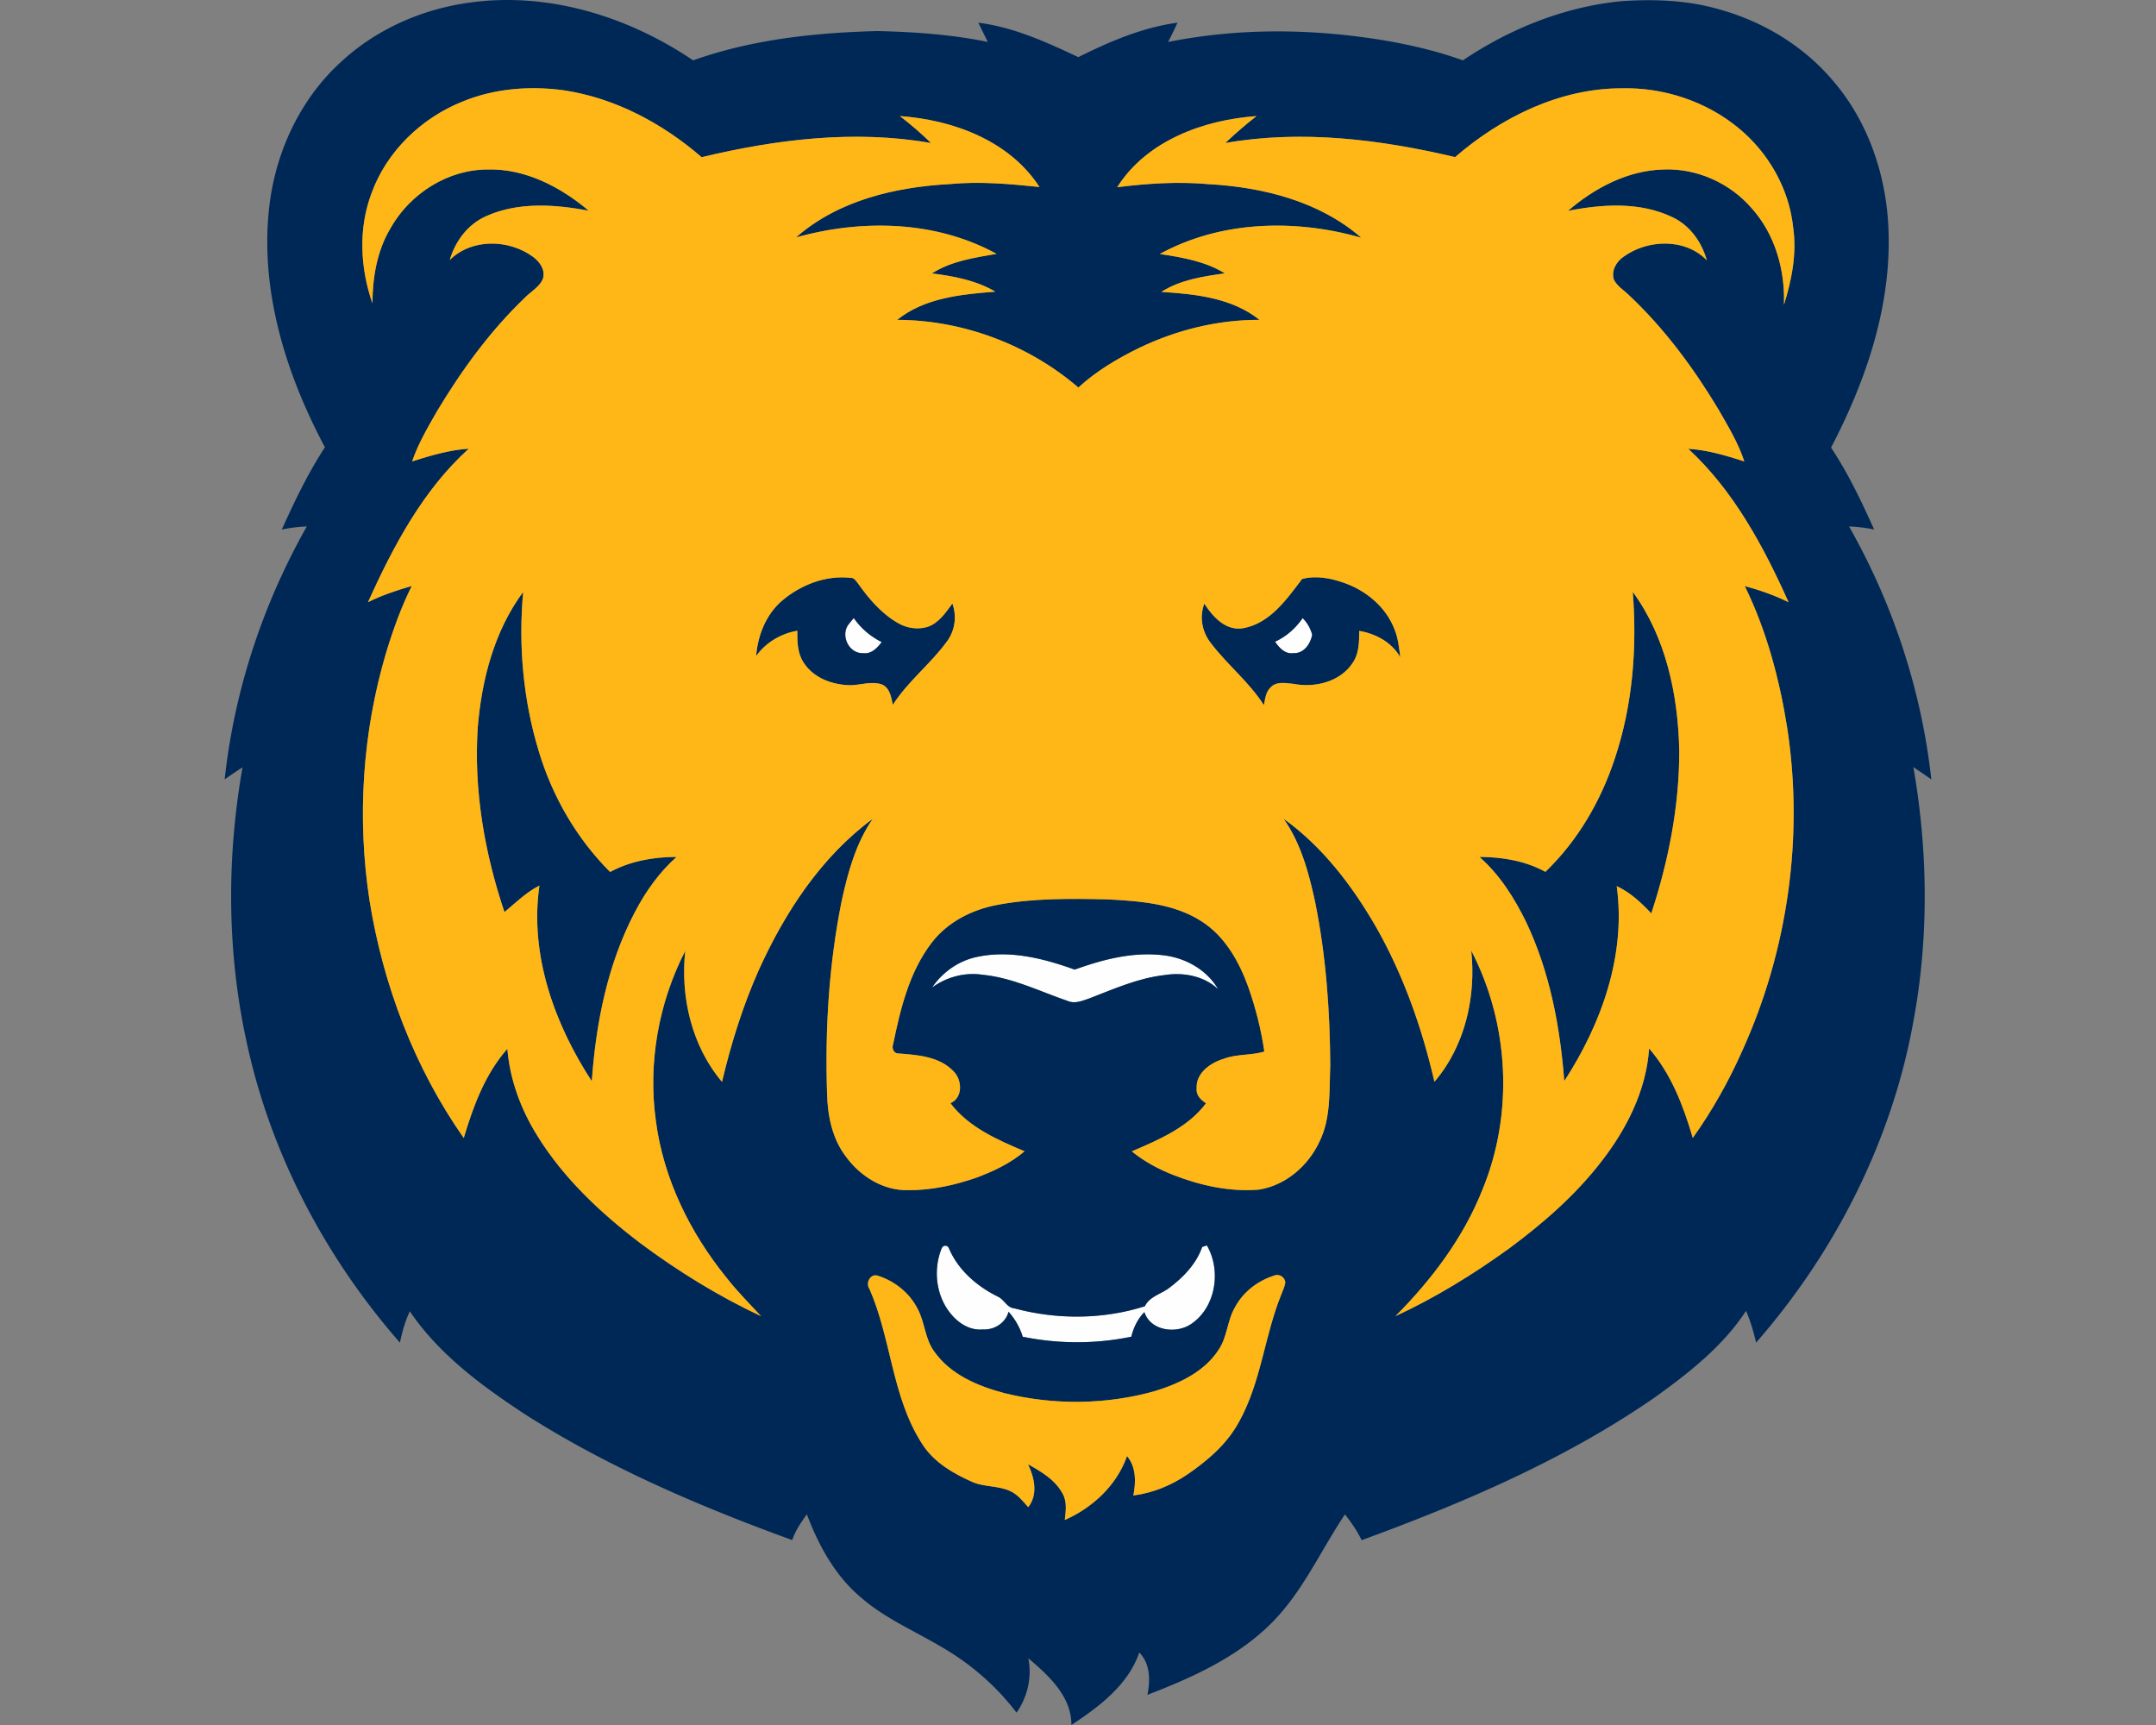 <svg xmlns="http://www.w3.org/2000/svg" xml:space="preserve" width="2000" height="1600"
     style="shape-rendering:geometricPrecision;text-rendering:geometricPrecision;image-rendering:optimizeQuality;fill-rule:evenodd;clip-rule:evenodd"><rect width="100%" height="100%" fill="#808080" stroke="none"/><path d="M791.99 573.25c6.62 9.53 15.51 17.15 25.91 22.27-4.13 5.59-9.76 11.42-17.44 10.29-12.58.49-20.54-15.41-14.01-25.66 1.71-2.42 3.67-4.63 5.54-6.9zm81.55 584.61c1.43-3.23 5.44-3.28 6.76.07 8.58 20.31 26.42 35.56 45.94 45.02 5.54 2.86 7.96 10.08 14.84 10.61 39.34 10.57 82.01 10.39 120.91-1.96 4.48-9.2 15.09-11.26 22.62-17.03 13.1-9.87 25.1-22.17 30.59-37.98 1.09-.34 3.28-1.06 4.36-1.41 13.57 23.33 8.36 57.6-14.79 73.01-13.82 9.23-37.49 6.35-43.19-11.16-6.19 6.3-10.06 14.3-12.14 22.82-33.09 6.85-67.61 6.8-100.72.04-2.63-8.63-7.13-16.47-13.13-23.19-2.86 10.62-13.46 17.1-24.14 16.41-11.72 1.08-22.41-5.82-29.51-14.58-13.71-16.66-16.48-40.89-8.4-60.67zm33.41-270.42c30.35-6.34 61.43 1.62 89.97 11.91 26.97-9.76 55.96-17.17 84.8-12.97 19.55 2.91 38.31 13.89 48.32 31.2-13.13-12.46-32.54-15.94-49.93-13.13-24.49 2.82-47.17 13.02-69.94 21.74-6.35 2.17-13.23 5.12-19.83 2.19-25.89-8.84-50.95-21.46-78.54-24.21-16.57-2.58-33.79 1.97-47.24 11.89 9.86-14.52 25.08-25.22 42.39-28.62zm275.84-292.24c10.45-4.75 19.08-12.48 25.61-21.88 4.27 4.34 7.36 9.56 8.84 15.49-1.64 8.51-7.71 17.47-17.37 17-7.73 1.13-13.18-4.89-17.08-10.61z" style="fill:#fefefe;fill-rule:nonzero"/>
    <path d="M1207.87 537.05c12.53-3.39 26.22-.9 38.35 3.37 20.77 7.08 39.39 22.43 47.35 43.24 3.51 8.24 4.2 17.22 5.43 25.98-7.92-13.84-22.8-21.92-38.17-24.46 0 10.11 0 20.89-5.98 29.56-11.44 17.68-35.02 23.4-54.78 19.6-7.08-.65-16.06-2.68-21.46 3.34-4.5 4.22-4.96 10.71-6.18 16.38-13.57-21.36-33.74-37.29-48.99-57.29-8.28-10.39-11.08-24.37-6.23-36.88 7.96 12.44 20.26 25.96 36.74 22.66 24.46-4.8 39.78-26.9 53.92-45.5zm306.76 11.91c30.85 42.22 41.98 95.48 43.13 146.92.14 51.48-9.9 102.54-25.94 151.32-9.39-9.94-19.52-19.47-32.07-25.27 8.79 63.85-14.15 127.84-48.67 180.8-3.87-50.56-13.47-101.42-35.37-147.48-10.92-22.35-24.53-43.93-43.36-60.45 21.05.11 42.58 3.58 61.2 13.87 30.06-28.82 51.52-65.86 64.47-105.29 16.57-49.55 20.65-102.55 16.61-154.42zM443.21 674.51c3.65-44.28 15.35-89.3 42.11-125.46-4.52 49.57 0 100.17 14.52 147.86 12.57 41.95 35.14 80.84 66.11 111.87 18.87-10.15 40.4-13.98 61.68-13.94-16.2 14.4-28.87 32.33-38.84 51.49-25.24 48.22-35.97 102.66-39.8 156.54-34.64-53.05-57.9-117.39-48.6-181.4-12.3 6.12-21.97 15.88-32.42 24.53-18.53-54.96-28.66-113.41-24.76-171.49zM436.24 2.33c72.71-10.01 146.65 13.04 206.73 53.65 54.9-19.54 113.53-25.73 171.45-27.18 34.15.85 68.35 3.21 101.88 10.08-2.93-5.93-5.91-11.86-8.73-17.83 32.79 4.13 63.11 18.04 92.74 31.93 29.08-14.51 59.54-27.57 92-31.93-2.81 6.02-5.67 12.02-8.74 17.9 66.25-13.31 134.8-12.44 201.33-1.34 24.48 4.23 48.75 9.95 72.15 18.37 43.82-29.51 94.38-49.79 147.18-54.89 30.82-2.13 62.25-.86 92.04 8 39.6 11.22 76.4 33.42 103.24 64.8 34.47 39.43 51.59 92.07 52.47 144.01 1.55 69.25-21.69 136.53-53.42 197.24 15.83 23.91 28.25 49.87 39.95 76.01-7.66-1.59-15.42-2.56-23.24-2.81 40.84 71.99 67.24 152.27 76.31 234.58a688.59 688.59 0 0 0-16.64-11.35c13.59 78.01 14.49 158.38-.09 236.35-19.94 110.19-72.32 213.33-145.83 297.42-2.33-10.06-5.2-20.01-9.33-29.49-21.5 33.04-53.19 57.71-84.84 80.46-83.24 57.57-177.06 97.59-271.71 132.27-4.18-8.59-9.58-16.46-15.49-23.91-22.7 33.76-39.29 72.11-68.51 101.14-31.77 31.66-73.51 50.33-114.77 66.25 2.77-13.45 2.72-28.85-7.52-39.32-10.41 30.32-37.27 50.3-62.98 67.26.19-26.56-21.22-46.06-39.96-61.89 3.55 17.47-.69 35.91-10.92 50.45-19.54-25.69-44.51-46.98-72.64-62.7-24.11-14.1-50.18-25.4-71.44-43.93-24.09-20.08-39.5-48.37-50.44-77.33-5.38 7.43-10.57 15.12-13.59 23.89-85.4-31.06-169.62-67.01-246.53-115.82-40.43-26.49-80.77-55.89-108.18-96.41-4.34 9.26-7.11 19.11-9.16 29.1-69.69-79.56-120.43-176.27-142.47-279.97-18.04-83.25-18.34-169.9-3.55-253.68a462.06 462.06 0 0 0-16.57 11.19c8.86-82.33 35.47-162.59 76.2-234.61-7.82.33-15.6 1.25-23.24 2.93 11.84-26.19 24.27-52.26 40.04-76.35-36.21-68.03-60.62-145.58-51.6-223.35 5.84-50.69 28.77-99.96 66.85-134.41 32.79-30.3 75.48-48.92 119.57-54.78zm-6.9 91.77c-38.16 15.19-70.47 46.08-84.61 84.96-12.46 32.77-10.66 69.53.78 102.32.07-24.23 4.27-49.06 16.96-70.06 18-31.7 52.73-53.95 89.56-54.11 35.09-.99 67.86 16.13 94.07 38.21-31.42-5.88-65.6-8.33-95.43 5.24-16.8 7.5-28.41 23.17-33.46 40.54 20.3-20.23 54.78-19.4 77.14-3.06 6.46 4.66 12.23 12.92 8.99 21.16-3.43 7.22-10.89 11.14-16.31 16.7-32.33 30.9-58.82 67.4-81.75 105.66-8.57 14.93-17.36 29.93-22.96 46.29 17.12-5.42 34.52-10.59 52.56-11.77-42.69 38.58-70.1 90.62-93.52 142.38 12.94-6.51 26.77-11.01 40.63-15.05-9.83 19.62-17.21 40.31-23.6 61.24-22.22 74.44-27.35 153.8-15.58 230.55 12.62 78.52 41.65 154.99 87.41 220.25 8.75-29.47 19.78-59.35 40.43-82.73 2.35 28.66 12.6 56.26 27.76 80.56 24.48 39.64 59 71.92 95.87 99.91 34.96 26.01 72.28 48.99 111.73 67.52-10.96-11.79-22.33-23.24-32.23-35.95-33.83-41.74-58.5-91.91-65.4-145.56-7.4-53.62 2.61-109.31 27.32-157.39-4.63 42.82 5.96 88.24 34.08 121.56 8.4-35.59 19.37-70.64 34.25-104.05 24.3-53.49 57.76-104.67 105.57-139.93-15.44 22.29-22.78 48.85-28.57 75.02-12.04 59.05-15.76 119.62-13.8 179.78.51 20.74 4.8 42.16 17.79 58.91 13.18 17.93 34.45 31.27 57.2 30.69 21.3.23 42.44-4.36 62.54-11.22 16.31-5.97 32.35-13.52 45.69-24.8-25.15-10.64-51.83-22.22-68.79-44.63 11.98-5.12 10.94-22.27 2.38-30.09-13.22-13.43-33.32-14.67-51-16.04-4.27-.18-5.91-5.14-4.52-8.63 6.76-32.76 14.91-66.82 35.63-93.89 14.81-19.47 37.77-31.01 61.49-35.37 33.25-6.21 67.33-5.75 101.02-5.06 30.07 1.62 62.05 3.63 88.06 20.49 21.67 13.87 34.77 37.32 43.29 60.95 6.8 19.38 11.9 39.41 14.83 59.76-12.29 3.74-25.61 2.1-37.72 6.76-12.23 3.67-25.94 13.2-25.04 27.51-.71 6.18 3.95 10.61 8.68 13.68-16.85 22.54-43.78 33.83-68.84 44.63 11.77 9.62 25.32 16.82 39.48 22.26 24.81 9.58 51.6 15.4 78.3 13.23 24.8-3.81 45.83-22.04 56.26-44.45 10.73-21.78 9.06-46.74 10.03-70.33-.25-51.04-3.92-102.24-14.1-152.34-5.81-26.79-13.15-54.16-29.14-76.86 36.02 25.82 63.43 61.82 85.45 99.89 25.56 44.79 42.89 93.89 54.45 144.06 28.43-33.25 38.7-78.85 34.13-121.72 35.28 67.95 39.6 151.23 10.27 222.09-17.65 44.45-47 83.24-80.53 116.97 36.94-17.1 71.81-38.56 104.81-62.33 31.61-23.37 61.68-49.4 85.81-80.6 23.7-30.29 41.98-66.38 44.63-105.29 20.54 23.54 31.82 53.37 40.52 82.93 18.16-25.43 33.48-52.79 46.13-81.34 42.13-93.06 56.97-198.23 41.42-299.23-7.18-45.21-19.16-90.06-39.3-131.3 13.94 3.85 27.67 8.54 40.61 15-23.21-51.78-50.88-103.38-93.04-142.3 17.84 1.13 35.08 6.27 51.99 11.72-5.63-17.1-15.02-32.61-23.93-48.14-23.17-38.58-50.21-75.22-83.11-106.1-4.74-4.68-10.97-8.26-13.96-14.39-2.64-8.29 2.28-16.64 9.02-21.26 22.4-16.17 57.13-17.4 77.21 3.33-4.8-16.99-15.76-32.47-32.05-40.04-30.02-14.4-64.91-12.07-96.74-5.81 24.76-21.37 55.71-37.66 88.98-38.38 30.53-1.13 60.97 12.49 81 35.47 22.03 24.23 31.54 57.73 30.34 90.04 7.2-23.06 12.07-47.51 8.54-71.7-3.69-35.92-22.87-69.34-50.61-92.18-30.09-24.88-69.43-37.8-108.36-36.92-57.45-.05-111.82 26.9-154.62 63.8-69.5-16.38-142.26-25.52-213.17-13.06 9.23-8.82 18.9-17.1 28.94-24.97-49.11 3.56-101.79 22.66-129.22 65.97 28.12-3.55 56.64-5.37 84.93-2.83 50.4 2.83 102.64 15.87 141.52 49.68-61.26-17.54-130.12-15.99-186.9 15.06 20.72 3.23 42.13 6.74 60.29 17.98-20.28 2.86-41.28 6-58.89 17.21 31.55 1.97 65.44 5.47 91.06 25.94-38.38-.16-76.52 9.21-111.06 25.73-20.38 9.94-40.22 21.6-56.97 37.04-46.25-39.76-107.07-62.61-168.08-62.77 25.61-20.61 59.53-23.65 91.03-26.19-17.88-10.5-38.51-14.35-58.8-16.91 17.93-11.47 39.37-14.56 59.93-18.14-56.49-30.99-124.95-32.28-185.99-15.25 39.05-34.34 92.14-46.75 142.86-49.48 27.64-2.6 55.43-.16 82.96 2.73-27.88-43.08-80.24-62.26-129.45-65.79 10.08 7.8 19.77 16.06 28.86 25.01-70.75-12.46-143.48-3.46-212.8 13.13-36.5-31.54-80.92-55.31-129.08-62.21-31.01-4.06-63.32-1.43-92.44 10.5zm477.61 793.34c-17.31 3.4-32.53 14.1-42.39 28.62 13.45-9.92 30.67-14.47 47.24-11.89 27.59 2.75 52.65 15.37 78.54 24.21 6.6 2.93 13.48-.02 19.83-2.19 22.77-8.72 45.45-18.92 69.94-21.74 17.39-2.81 36.8.67 49.93 13.13-10.01-17.31-28.77-28.29-48.32-31.2-28.84-4.2-57.83 3.21-84.8 12.97-28.54-10.29-59.62-18.25-89.97-11.91zm-33.41 270.42c-8.08 19.78-5.31 44.01 8.4 60.67 7.1 8.76 17.79 15.66 29.51 14.58 10.68.69 21.28-5.79 24.14-16.41 6 6.72 10.5 14.56 13.13 23.19 33.11 6.76 67.63 6.81 100.72-.04 2.08-8.52 5.95-16.52 12.14-22.82 5.7 17.51 29.37 20.39 43.19 11.16 23.15-15.41 28.36-49.68 14.79-73.01-1.08.35-3.27 1.07-4.36 1.41-5.49 15.81-17.49 28.11-30.59 37.98-7.53 5.77-18.14 7.83-22.62 17.03-38.9 12.35-81.57 12.53-120.91 1.96-6.88-.53-9.3-7.75-14.84-10.61-19.52-9.46-37.36-24.71-45.94-45.02-1.32-3.35-5.33-3.3-6.76-.07zm-67.01 37.64c20.3 46.22 20.81 99.75 48.41 142.97 10.89 17.81 29.56 28.4 48.13 36.57 10.9 4.18 23.1 3.07 33.81 7.85 7.08 3.14 11.93 9.44 16.96 15.07 9.23-11.68 5.75-27.56-.23-39.85 12.18 6.83 25.13 14.33 31.98 27.06 4.45 7.48 3.09 16.46 2.17 24.65 25.91-11.43 48.23-32.19 57.71-59.28 8.56 10.24 8.33 24.13 5.88 36.55 17.89-2.26 34.92-9.23 49.8-19.29 18.99-12.97 37.15-28.45 48.2-49.01 20.4-36.53 23.56-79.34 39.09-117.73 1.41-3.72 3.14-7.32 3.86-11.22-.14-5.28-5.84-8.79-10.62-6.57-14.88 4.73-28.27 14.95-35.76 28.77-7.5 12.32-7.25 27.71-15.37 39.74-13.09 20.46-36.35 31.4-58.77 38.37-45.46 12.92-94.34 13.36-140.16 2.01-24.65-6.49-50.31-17.33-65.28-39.02-8.33-11.54-8.4-26.47-14.95-38.81-7.46-15.05-21.58-26.29-37.52-31.18-6.86-1.68-10.99 7.08-7.34 12.35zM724.8 557.75c17.46-15.12 40.98-24.41 64.26-21.76 3.35-.23 5.03 2.93 6.85 5.17 10.09 14.19 21.72 27.94 37.02 36.69 8.14 4.82 18.27 6.34 27.39 3.64 10.5-3.53 16.91-13.22 23.16-21.73 4.27 11.95 2.45 25.36-5.28 35.51-15.18 20.72-35.98 36.76-49.98 58.47-1.48-6.97-2.72-15.85-10.22-18.92-9.44-3.18-19.29.51-28.87.76-16.48-.23-34.2-6.39-43.5-20.79-5.93-8.72-6.11-19.61-6-29.74-15.27 2.63-29.14 10.82-38.23 23.49 1.57-18.99 8.93-37.98 23.4-50.79zm67.19 15.5c-1.87 2.27-3.83 4.48-5.54 6.9-6.53 10.25 1.43 26.15 14.01 25.66 7.68 1.13 13.31-4.7 17.44-10.29-10.4-5.12-19.29-12.74-25.91-22.27zm390.8 21.95c3.9 5.72 9.35 11.74 17.08 10.61 9.66.47 15.73-8.49 17.37-17-1.48-5.93-4.57-11.15-8.84-15.49-6.53 9.4-15.16 17.13-25.61 21.88z"
          style="fill:#002856;fill-rule:nonzero"/>
    <path d="M429.34 94.1c29.12-11.93 61.43-14.56 92.44-10.5 48.16 6.9 92.58 30.67 129.08 62.21 69.32-16.59 142.05-25.59 212.8-13.13-9.09-8.95-18.78-17.21-28.86-25.01 49.21 3.53 101.57 22.71 129.45 65.79-27.53-2.89-55.32-5.33-82.96-2.73-50.72 2.73-103.81 15.14-142.86 49.48 61.04-17.03 129.5-15.74 185.99 15.25-20.56 3.58-42 6.67-59.93 18.14 20.29 2.56 40.92 6.41 58.8 16.91-31.5 2.54-65.42 5.58-91.03 26.19 61.01.16 121.83 23.01 168.08 62.77 16.75-15.44 36.59-27.1 56.97-37.04 34.54-16.52 72.68-25.89 111.06-25.73-25.62-20.47-59.51-23.97-91.06-25.94 17.61-11.21 38.61-14.35 58.89-17.21-18.16-11.24-39.57-14.75-60.29-17.98 56.78-31.05 125.64-32.6 186.9-15.06-38.88-33.81-91.12-46.85-141.52-49.68-28.29-2.54-56.81-.72-84.93 2.83 27.43-43.31 80.11-62.41 129.22-65.97-10.04 7.87-19.71 16.15-28.94 24.97 70.91-12.46 143.67-3.32 213.17 13.06 42.8-36.9 97.17-63.85 154.62-63.8 38.93-.88 78.27 12.04 108.36 36.92 27.74 22.84 46.92 56.26 50.61 92.18 3.53 24.19-1.34 48.64-8.54 71.7 1.2-32.31-8.31-65.81-30.34-90.04-20.03-22.98-50.47-36.6-81-35.47-33.27.72-64.22 17.01-88.98 38.38 31.83-6.26 66.72-8.59 96.74 5.81 16.29 7.57 27.25 23.05 32.05 40.04-20.08-20.73-54.81-19.5-77.21-3.33-6.74 4.62-11.66 12.97-9.02 21.26 2.99 6.13 9.22 9.71 13.96 14.39 32.9 30.88 59.94 67.52 83.11 106.1 8.91 15.53 18.3 31.04 23.93 48.14-16.91-5.45-34.15-10.59-51.99-11.72 42.16 38.92 69.83 90.52 93.04 142.3-12.94-6.46-26.67-11.15-40.61-15 20.14 41.24 32.12 86.09 39.3 131.3 15.55 101 .71 206.17-41.42 299.23-12.65 28.55-27.97 55.91-46.13 81.34-8.7-29.56-19.98-59.39-40.52-82.93-2.65 38.91-20.93 75-44.63 105.29-24.13 31.2-54.2 57.23-85.81 80.6-33 23.77-67.87 45.23-104.81 62.33 33.53-33.73 62.88-72.52 80.53-116.97 29.33-70.86 25.01-154.14-10.27-222.09 4.57 42.87-5.7 88.47-34.13 121.72-11.56-50.17-28.89-99.27-54.45-144.06-22.02-38.07-49.43-74.07-85.45-99.89 15.99 22.7 23.33 50.07 29.14 76.86 10.18 50.1 13.85 101.3 14.1 152.34-.97 23.59.7 48.55-10.03 70.33-10.43 22.41-31.46 40.64-56.26 44.45-26.7 2.17-53.49-3.65-78.3-13.23-14.16-5.44-27.71-12.64-39.48-22.26 25.06-10.8 51.99-22.09 68.84-44.63-4.73-3.07-9.39-7.5-8.68-13.68-.9-14.31 12.81-23.84 25.04-27.51 12.11-4.66 25.43-3.02 37.72-6.76-2.93-20.35-8.03-40.38-14.83-59.76-8.52-23.63-21.62-47.08-43.29-60.95-26.01-16.86-57.99-18.87-88.06-20.49-33.69-.69-67.77-1.15-101.02 5.06-23.72 4.36-46.68 15.9-61.49 35.37-20.72 27.07-28.87 61.13-35.63 93.89-1.39 3.49.25 8.45 4.52 8.63 17.68 1.37 37.78 2.61 51 16.04 8.56 7.82 9.6 24.97-2.38 30.09 16.96 22.41 43.64 33.99 68.79 44.63-13.34 11.28-29.38 18.83-45.69 24.8-20.1 6.86-41.24 11.45-62.54 11.22-22.75.58-44.02-12.76-57.2-30.69-12.99-16.75-17.28-38.17-17.79-58.91-1.96-60.16 1.76-120.73 13.8-179.78 5.79-26.17 13.13-52.73 28.57-75.02-47.81 35.26-81.27 86.44-105.57 139.93-14.88 33.41-25.85 68.46-34.25 104.05-28.12-33.32-38.71-78.74-34.08-121.56-24.71 48.08-34.72 103.77-27.32 157.39 6.9 53.65 31.57 103.82 65.4 145.56 9.9 12.71 21.27 24.16 32.23 35.95-39.45-18.53-76.77-41.51-111.73-67.52-36.87-27.99-71.39-60.27-95.87-99.91-15.16-24.3-25.41-51.9-27.76-80.56-20.65 23.38-31.68 53.26-40.43 82.73-45.76-65.26-74.79-141.73-87.41-220.25-11.77-76.75-6.64-156.11 15.58-230.55 6.39-20.93 13.77-41.62 23.6-61.24-13.86 4.04-27.69 8.54-40.63 15.05 23.42-51.76 50.83-103.8 93.52-142.38-18.04 1.18-35.44 6.35-52.56 11.77 5.6-16.36 14.39-31.36 22.96-46.29C428.21 343.4 454.7 306.9 487.03 276c5.42-5.56 12.88-9.48 16.31-16.7 3.24-8.24-2.53-16.5-8.99-21.16-22.36-16.34-56.84-17.17-77.14 3.06 5.05-17.37 16.66-33.04 33.46-40.54 29.83-13.57 64.01-11.12 95.43-5.24-26.21-22.08-58.98-39.2-94.07-38.21-36.83.16-71.56 22.41-89.56 54.11-12.69 21-16.89 45.83-16.96 70.06-11.44-32.79-13.24-69.55-.78-102.32 14.14-38.88 46.45-69.77 84.61-84.96zm377.19 1101.4c-3.65-5.27.48-14.03 7.34-12.35 15.94 4.89 30.06 16.13 37.52 31.18 6.55 12.34 6.62 27.27 14.95 38.81 14.97 21.69 40.63 32.53 65.28 39.02 45.82 11.35 94.7 10.91 140.16-2.01 22.42-6.97 45.68-17.91 58.77-38.37 8.12-12.03 7.87-27.42 15.37-39.74 7.49-13.82 20.88-24.04 35.76-28.77 4.78-2.22 10.48 1.29 10.62 6.57-.72 3.9-2.45 7.5-3.86 11.22-15.53 38.39-18.69 81.2-39.09 117.73-11.05 20.56-29.21 36.04-48.2 49.01-14.88 10.06-31.91 17.03-49.8 19.29 2.45-12.42 2.68-26.31-5.88-36.55-9.48 27.09-31.8 47.85-57.71 59.28.92-8.19 2.28-17.17-2.17-24.65-6.85-12.73-19.8-20.23-31.98-27.06 5.98 12.29 9.46 28.17.23 39.85-5.03-5.63-9.88-11.93-16.96-15.07-10.71-4.78-22.91-3.67-33.81-7.85-18.57-8.17-37.24-18.76-48.13-36.57-27.6-43.22-28.11-96.75-48.41-142.97zM724.8 557.75c-14.47 12.81-21.83 31.8-23.4 50.79 9.09-12.67 22.96-20.86 38.23-23.49-.11 10.13.07 21.02 6 29.74 9.3 14.4 27.02 20.56 43.5 20.79 9.58-.25 19.43-3.94 28.87-.76 7.5 3.07 8.74 11.95 10.22 18.92 14-21.71 34.8-37.75 49.98-58.47 7.73-10.15 9.55-23.56 5.28-35.51-6.25 8.51-12.66 18.2-23.16 21.73-9.12 2.7-19.25 1.18-27.39-3.64-15.3-8.75-26.93-22.5-37.02-36.69-1.82-2.24-3.5-5.4-6.85-5.17-23.28-2.65-46.8 6.64-64.26 21.76zm483.07-20.7c-14.14 18.6-29.46 40.7-53.92 45.5-16.48 3.3-28.78-10.22-36.74-22.66-4.85 12.51-2.05 26.49 6.23 36.88 15.25 20 35.42 35.93 48.99 57.29 1.22-5.67 1.68-12.16 6.18-16.38 5.4-6.02 14.38-3.99 21.46-3.34 19.76 3.8 43.34-1.92 54.78-19.6 5.98-8.67 5.98-19.45 5.98-29.56 15.37 2.54 30.25 10.62 38.17 24.46-1.23-8.76-1.92-17.74-5.43-25.98-7.96-20.81-26.58-36.16-47.35-43.24-12.13-4.27-25.82-6.76-38.35-3.37zM443.21 674.51c-3.9 58.08 6.23 116.53 24.76 171.49 10.45-8.65 20.12-18.41 32.42-24.53-9.3 64.01 13.96 128.35 48.6 181.4 3.83-53.88 14.56-108.32 39.8-156.54 9.97-19.16 22.64-37.09 38.84-51.49-21.28-.04-42.81 3.79-61.68 13.94-30.97-31.03-53.54-69.92-66.11-111.87-14.52-47.69-19.04-98.29-14.52-147.86-26.76 36.16-38.46 81.18-42.11 125.46zm1071.42-125.55c4.04 51.87-.04 104.87-16.61 154.42-12.95 39.43-34.41 76.47-64.47 105.29-18.62-10.29-40.15-13.76-61.2-13.87 18.83 16.52 32.44 38.1 43.36 60.45 21.9 46.06 31.5 96.92 35.37 147.48 34.52-52.96 57.46-116.95 48.67-180.8 12.55 5.8 22.68 15.33 32.07 25.27 16.04-48.78 26.08-99.84 25.94-151.32-1.15-51.44-12.28-104.7-43.13-146.92z"
          style="fill:#ffb717;fill-rule:nonzero"/></svg>